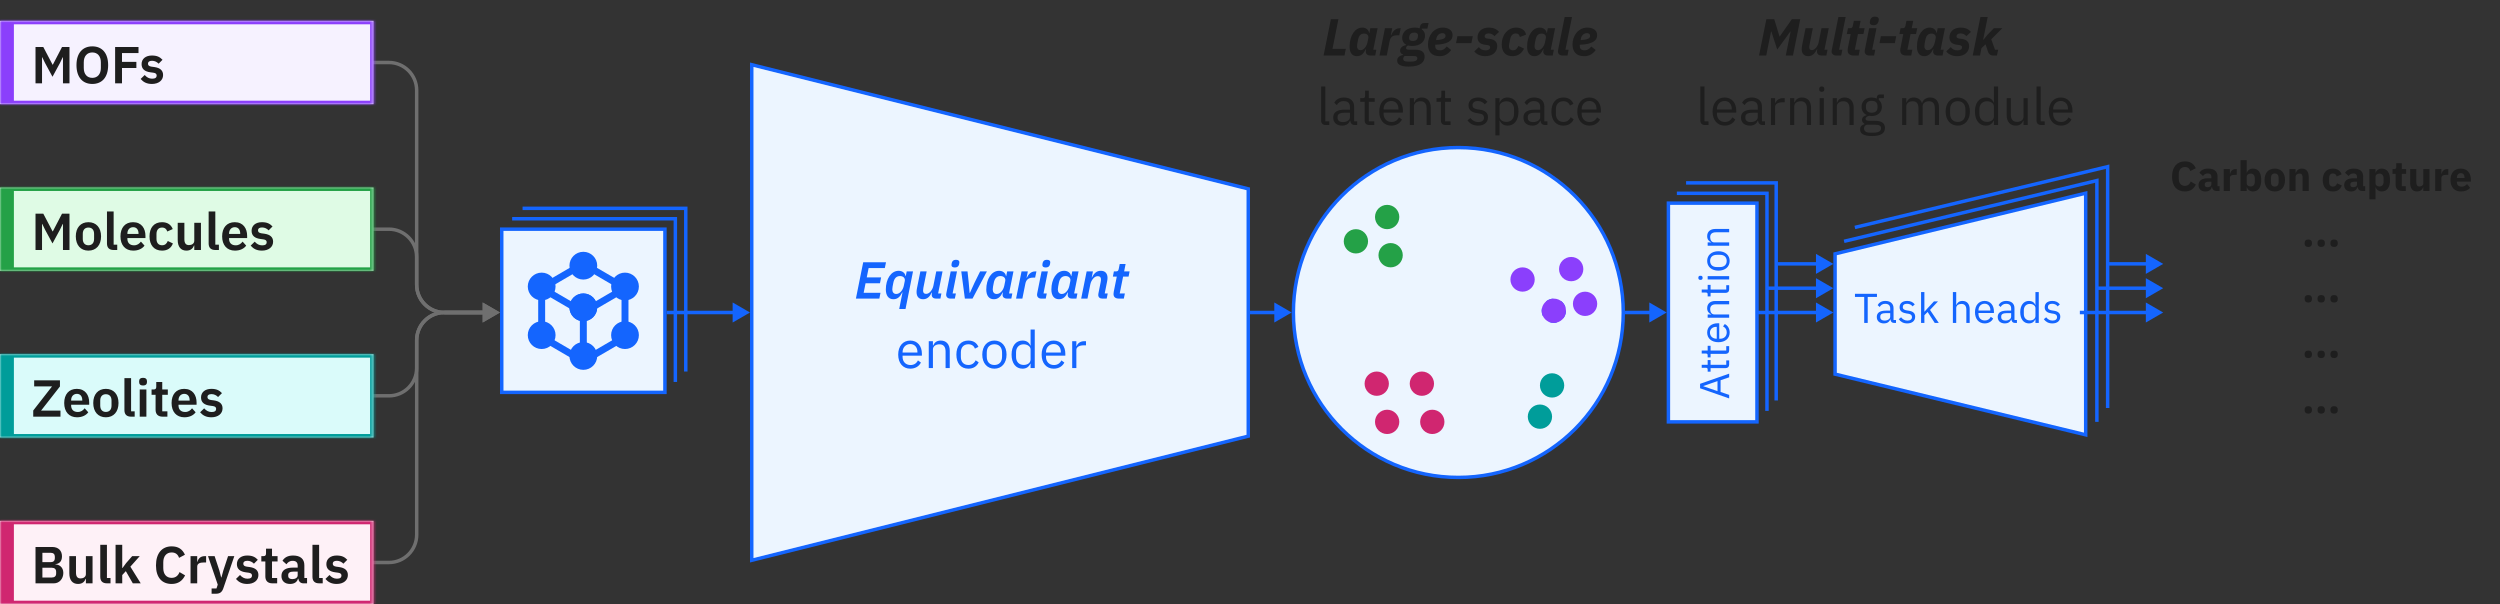 <svg width="720" height="174" viewBox="0 0 720 174" fill="none" xmlns="http://www.w3.org/2000/svg">
<rect x="0" y="0" width="720" height="174" fill="#333333" stroke="none"/>
<path d="M96 114H112C116.418 114 120 110.418 120 106V98C120 93.582 123.582 90 128 90H142" stroke="#6F6F6F"/>
<path d="M96 66H112C116.418 66 120 69.582 120 74V82C120 86.418 123.582 90 128 90H142" stroke="#6F6F6F"/>
<path d="M112 18L112 18.5L112 18ZM120 26L120.5 26L120 26ZM120 82L119.5 82L120 82ZM128 90L128 90.5L128 90ZM144 90L139 87.113L139 92.887L144 90ZM96 18.5L112 18.5L112 17.5L96 17.5L96 18.5ZM119.5 26L119.5 82L120.5 82L120.5 26L119.5 26ZM128 90.5L139.5 90.5L139.5 89.5L128 89.5L128 90.5ZM119.5 82C119.5 86.694 123.306 90.5 128 90.5L128 89.5C123.858 89.5 120.5 86.142 120.5 82L119.5 82ZM112 18.5C116.142 18.5 119.5 21.858 119.5 26L120.5 26C120.5 21.306 116.694 17.5 112 17.5L112 18.5Z" fill="#6F6F6F"/>
<path d="M629.261 55.144C627.005 55.144 625.553 53.704 625.553 50.872C625.553 48.04 627.005 46.48 629.261 46.48C630.797 46.48 631.781 47.104 632.393 48.448L630.821 49.264C630.605 48.568 630.161 48.1 629.261 48.1C628.193 48.1 627.485 48.82 627.485 50.14V51.484C627.485 52.804 628.193 53.524 629.261 53.524C630.161 53.524 630.677 52.96 630.929 52.276L632.417 53.14C631.793 54.412 630.797 55.144 629.261 55.144ZM639.238 55H638.254C637.618 55 637.162 54.568 637.054 53.896H636.982C636.79 54.712 636.094 55.144 635.134 55.144C633.874 55.144 633.178 54.4 633.178 53.308C633.178 51.976 634.21 51.34 635.878 51.34H636.874V50.944C636.874 50.332 636.574 49.948 635.83 49.948C635.122 49.948 634.75 50.308 634.474 50.692L633.418 49.756C633.922 49.012 634.642 48.556 635.962 48.556C637.738 48.556 638.65 49.372 638.65 50.86V53.62H639.238V55ZM635.794 53.908C636.382 53.908 636.874 53.668 636.874 53.092V52.348H636.01C635.326 52.348 634.966 52.6 634.966 53.056V53.236C634.966 53.692 635.266 53.908 635.794 53.908ZM642.206 55H640.43V48.7H642.206V50.068H642.266C642.41 49.372 642.89 48.7 643.874 48.7H644.186V50.356H643.742C642.71 50.356 642.206 50.584 642.206 51.316V55ZM645.281 55V46.12H647.057V49.756H647.117C647.297 49.06 647.993 48.556 648.809 48.556C650.405 48.556 651.233 49.708 651.233 51.844C651.233 53.98 650.405 55.144 648.809 55.144C647.993 55.144 647.297 54.628 647.117 53.944H647.057V55H645.281ZM648.221 53.704C648.893 53.704 649.385 53.188 649.385 52.396V51.304C649.385 50.512 648.893 49.996 648.221 49.996C647.549 49.996 647.057 50.344 647.057 50.92V52.78C647.057 53.356 647.549 53.704 648.221 53.704ZM655.138 55.144C653.29 55.144 652.186 53.872 652.186 51.844C652.186 49.816 653.29 48.556 655.138 48.556C656.986 48.556 658.09 49.816 658.09 51.844C658.09 53.872 656.986 55.144 655.138 55.144ZM655.138 53.74C655.834 53.74 656.242 53.284 656.242 52.492V51.208C656.242 50.416 655.834 49.96 655.138 49.96C654.442 49.96 654.034 50.416 654.034 51.208V52.492C654.034 53.284 654.442 53.74 655.138 53.74ZM661.131 55H659.355V48.7H661.131V49.768H661.203C661.431 49.108 661.959 48.556 662.955 48.556C664.239 48.556 664.923 49.468 664.923 51.052V55H663.147V51.196C663.147 50.392 662.919 49.996 662.271 49.996C661.695 49.996 661.131 50.296 661.131 50.92V55ZM671.884 55.144C669.988 55.144 668.944 53.86 668.944 51.844C668.944 49.828 669.988 48.556 671.884 48.556C673.156 48.556 674.032 49.168 674.404 50.2L672.964 50.824C672.856 50.344 672.508 49.96 671.884 49.96C671.164 49.96 670.792 50.476 670.792 51.268V52.444C670.792 53.236 671.164 53.74 671.884 53.74C672.592 53.74 672.88 53.308 673.06 52.804L674.44 53.404C674.02 54.604 673.12 55.144 671.884 55.144ZM681.179 55H680.195C679.559 55 679.103 54.568 678.995 53.896H678.923C678.731 54.712 678.035 55.144 677.075 55.144C675.815 55.144 675.119 54.4 675.119 53.308C675.119 51.976 676.151 51.34 677.819 51.34H678.815V50.944C678.815 50.332 678.515 49.948 677.771 49.948C677.063 49.948 676.691 50.308 676.415 50.692L675.359 49.756C675.863 49.012 676.583 48.556 677.903 48.556C679.679 48.556 680.591 49.372 680.591 50.86V53.62H681.179V55ZM677.735 53.908C678.323 53.908 678.815 53.668 678.815 53.092V52.348H677.951C677.267 52.348 676.907 52.6 676.907 53.056V53.236C676.907 53.692 677.207 53.908 677.735 53.908ZM682.371 57.4V48.7H684.147V49.756H684.207C684.387 49.06 685.083 48.556 685.899 48.556C687.495 48.556 688.323 49.708 688.323 51.844C688.323 53.98 687.495 55.144 685.899 55.144C685.083 55.144 684.387 54.628 684.207 53.944H684.147V57.4H682.371ZM685.311 53.704C685.983 53.704 686.475 53.188 686.475 52.396V51.304C686.475 50.512 685.983 49.996 685.311 49.996C684.639 49.996 684.147 50.344 684.147 50.92V52.78C684.147 53.356 684.639 53.704 685.311 53.704ZM692.865 55H691.809C690.585 55 689.937 54.364 689.937 53.164V50.08H689.049V48.7H689.493C689.973 48.7 690.117 48.46 690.117 48.028V46.996H691.713V48.7H692.961V50.08H691.713V53.62H692.865V55ZM697.915 55V53.944H697.855C697.639 54.58 697.123 55.144 696.091 55.144C694.807 55.144 694.123 54.244 694.123 52.66V48.7H695.899V52.504C695.899 53.272 696.151 53.704 696.799 53.704C697.351 53.704 697.915 53.392 697.915 52.792V48.7H699.691V55H697.915ZM703.12 55H701.344V48.7H703.12V50.068H703.18C703.324 49.372 703.804 48.7 704.788 48.7H705.1V50.356H704.656C703.624 50.356 703.12 50.584 703.12 51.316V55ZM708.765 55.144C706.833 55.144 705.741 53.86 705.741 51.844C705.741 49.852 706.797 48.556 708.693 48.556C710.781 48.556 711.621 50.068 711.621 51.772V52.3H707.577V52.396C707.577 53.224 708.021 53.752 708.969 53.752C709.713 53.752 710.121 53.404 710.517 52.996L711.405 54.1C710.841 54.748 709.917 55.144 708.765 55.144ZM708.729 49.864C708.021 49.864 707.577 50.38 707.577 51.16V51.256H709.785V51.148C709.785 50.38 709.437 49.864 708.729 49.864ZM664.788 71.132C664.068 71.132 663.732 70.724 663.732 70.172V69.932C663.732 69.38 664.068 68.972 664.788 68.972C665.508 68.972 665.844 69.38 665.844 69.932V70.172C665.844 70.724 665.508 71.132 664.788 71.132ZM668.503 71.132C667.783 71.132 667.447 70.724 667.447 70.172V69.932C667.447 69.38 667.783 68.972 668.503 68.972C669.223 68.972 669.559 69.38 669.559 69.932V70.172C669.559 70.724 669.223 71.132 668.503 71.132ZM672.217 71.132C671.497 71.132 671.161 70.724 671.161 70.172V69.932C671.161 69.38 671.497 68.972 672.217 68.972C672.937 68.972 673.273 69.38 673.273 69.932V70.172C673.273 70.724 672.937 71.132 672.217 71.132ZM664.788 87.132C664.068 87.132 663.732 86.724 663.732 86.172V85.932C663.732 85.38 664.068 84.972 664.788 84.972C665.508 84.972 665.844 85.38 665.844 85.932V86.172C665.844 86.724 665.508 87.132 664.788 87.132ZM668.503 87.132C667.783 87.132 667.447 86.724 667.447 86.172V85.932C667.447 85.38 667.783 84.972 668.503 84.972C669.223 84.972 669.559 85.38 669.559 85.932V86.172C669.559 86.724 669.223 87.132 668.503 87.132ZM672.217 87.132C671.497 87.132 671.161 86.724 671.161 86.172V85.932C671.161 85.38 671.497 84.972 672.217 84.972C672.937 84.972 673.273 85.38 673.273 85.932V86.172C673.273 86.724 672.937 87.132 672.217 87.132ZM664.788 103.132C664.068 103.132 663.732 102.724 663.732 102.172V101.932C663.732 101.38 664.068 100.972 664.788 100.972C665.508 100.972 665.844 101.38 665.844 101.932V102.172C665.844 102.724 665.508 103.132 664.788 103.132ZM668.503 103.132C667.783 103.132 667.447 102.724 667.447 102.172V101.932C667.447 101.38 667.783 100.972 668.503 100.972C669.223 100.972 669.559 101.38 669.559 101.932V102.172C669.559 102.724 669.223 103.132 668.503 103.132ZM672.217 103.132C671.497 103.132 671.161 102.724 671.161 102.172V101.932C671.161 101.38 671.497 100.972 672.217 100.972C672.937 100.972 673.273 101.38 673.273 101.932V102.172C673.273 102.724 672.937 103.132 672.217 103.132ZM664.788 119.132C664.068 119.132 663.732 118.724 663.732 118.172V117.932C663.732 117.38 664.068 116.972 664.788 116.972C665.508 116.972 665.844 117.38 665.844 117.932V118.172C665.844 118.724 665.508 119.132 664.788 119.132ZM668.503 119.132C667.783 119.132 667.447 118.724 667.447 118.172V117.932C667.447 117.38 667.783 116.972 668.503 116.972C669.223 116.972 669.559 117.38 669.559 117.932V118.172C669.559 118.724 669.223 119.132 668.503 119.132ZM672.217 119.132C671.497 119.132 671.161 118.724 671.161 118.172V117.932C671.161 117.38 671.497 116.972 672.217 116.972C672.937 116.972 673.273 117.38 673.273 117.932V118.172C673.273 118.724 672.937 119.132 672.217 119.132Z" fill="#1E1E1E"/>
<path d="M514.301 16L515.696 9.085H515.606L514.166 11.095L511.841 14.275L510.731 10.87L510.146 9.055H510.071L508.676 16H506.606L508.706 5.53H510.986L512.501 10.51H512.561L516.056 5.53H518.471L516.371 16H514.301ZM519.998 8.125H522.098L521.168 12.805C521.108 13.09 521.063 13.375 521.063 13.6C521.063 14.11 521.288 14.425 521.798 14.425C522.308 14.425 522.713 14.125 523.058 13.705C523.403 13.285 523.658 12.775 523.778 12.175L524.588 8.125H526.688L525.443 14.32H526.328L525.998 16H524.603C523.853 16 523.283 15.58 523.283 14.845C523.283 14.68 523.313 14.47 523.328 14.395L523.373 14.17H523.283C522.698 15.4 521.948 16.18 520.748 16.18C519.563 16.18 518.888 15.43 518.888 14.14C518.888 13.75 518.948 13.405 519.023 13L519.998 8.125ZM530.259 16H528.849C528.039 16 527.499 15.52 527.499 14.8C527.499 14.68 527.514 14.575 527.544 14.425L529.449 4.9H531.549L529.659 14.32H530.589L530.259 16ZM535.287 16H533.967C532.752 16 532.122 15.505 532.122 14.515C532.122 14.365 532.137 14.095 532.182 13.87L532.992 9.805H531.882L532.212 8.125H532.752C533.397 8.125 533.532 7.87 533.637 7.33L533.907 5.995H535.857L535.437 8.125H537.012L536.667 9.805H535.092L534.192 14.32H535.617L535.287 16ZM539.57 7.255C538.835 7.255 538.49 6.955 538.49 6.475C538.49 6.295 538.535 6.055 538.58 5.875C538.715 5.35 539.015 4.795 540.02 4.795C540.755 4.795 541.1 5.095 541.1 5.575C541.1 5.755 541.055 5.995 541.01 6.175C540.875 6.7 540.575 7.255 539.57 7.255ZM539.735 16H538.37C537.56 16 537.02 15.52 537.02 14.8C537.02 14.68 537.035 14.575 537.065 14.425L538.325 8.125H540.425L539.18 14.32H540.065L539.735 16ZM545.712 12.43H541.287L541.692 10.42H546.117L545.712 12.43ZM550.434 16H549.114C547.899 16 547.269 15.505 547.269 14.515C547.269 14.365 547.284 14.095 547.329 13.87L548.139 9.805H547.029L547.359 8.125H547.899C548.544 8.125 548.679 7.87 548.784 7.33L549.054 5.995H551.004L550.584 8.125H552.159L551.814 9.805H550.239L549.339 14.32H550.764L550.434 16ZM559.458 16H558.063C557.313 16 556.743 15.58 556.743 14.845C556.743 14.68 556.773 14.47 556.788 14.395L556.833 14.17H556.743C556.128 15.445 555.408 16.18 554.178 16.18C552.708 16.18 552.078 15.025 552.078 13.45C552.078 10.105 553.728 7.945 555.738 7.945C556.833 7.945 557.598 8.635 557.703 9.49H557.778L558.048 8.125H560.148L558.903 14.32H559.788L559.458 16ZM555.213 14.455C555.753 14.455 556.203 14.125 556.518 13.735C556.848 13.33 557.118 12.76 557.238 12.175L557.478 10.975C557.628 10.24 557.118 9.67 556.248 9.67C555.318 9.67 554.763 10.24 554.523 11.425L554.313 12.475C554.268 12.685 554.223 13.09 554.223 13.33C554.223 14.035 554.598 14.455 555.213 14.455ZM563.671 16.18C562.351 16.18 561.196 15.715 560.506 14.8L561.826 13.57C562.261 14.155 562.831 14.5 563.716 14.5C564.691 14.5 565.066 14.08 565.066 13.63C565.066 13.33 564.886 13.06 564.331 12.985L563.536 12.88C562.186 12.7 561.436 12.025 561.436 10.765C561.436 9.28 562.486 7.945 564.706 7.945C565.921 7.945 566.941 8.35 567.631 9.19L566.311 10.42C565.936 9.94 565.306 9.625 564.616 9.625C563.911 9.625 563.476 9.97 563.476 10.45C563.476 10.75 563.656 11.02 564.211 11.095L565.006 11.2C566.356 11.38 567.106 12.07 567.106 13.3C567.106 14.83 565.921 16.18 563.671 16.18ZM568.142 16L570.362 4.9H572.462L571.157 11.425H571.262L572.342 10.075L574.232 8.125H576.677L573.482 11.32L574.562 14.32H575.477L575.117 16H573.992C573.257 16 572.762 15.61 572.507 14.815L571.847 12.76L570.662 13.87L570.242 16H568.142ZM492.042 36H490.977C490.152 36 489.702 35.475 489.702 34.755V24.9H490.902V34.95H492.042V36ZM496.699 36.18C494.599 36.18 493.219 34.59 493.219 32.13C493.219 29.67 494.599 28.08 496.699 28.08C498.769 28.08 500.044 29.67 500.044 31.86V32.43H494.479V32.79C494.479 34.125 495.334 35.13 496.774 35.13C497.749 35.13 498.499 34.65 498.904 33.795L499.759 34.41C499.264 35.46 498.154 36.18 496.699 36.18ZM496.699 29.085C495.394 29.085 494.479 30.075 494.479 31.425V31.53H498.754V31.365C498.754 30 497.929 29.085 496.699 29.085ZM508.322 36H507.647C506.762 36 506.402 35.46 506.312 34.74H506.237C505.907 35.685 505.082 36.18 504.002 36.18C502.367 36.18 501.407 35.28 501.407 33.84C501.407 32.385 502.457 31.575 504.707 31.575H506.237V30.81C506.237 29.715 505.637 29.115 504.407 29.115C503.477 29.115 502.862 29.565 502.442 30.27L501.722 29.595C502.142 28.77 503.072 28.08 504.467 28.08C506.327 28.08 507.437 29.055 507.437 30.69V34.95H508.322V36ZM504.197 35.16C505.382 35.16 506.237 34.545 506.237 33.75V32.475H504.647C503.282 32.475 502.667 32.895 502.667 33.645V33.96C502.667 34.725 503.267 35.16 504.197 35.16ZM511.234 36H510.034V28.26H511.234V29.685H511.309C511.579 28.95 512.284 28.26 513.544 28.26H514.009V29.46H513.304C512.014 29.46 511.234 30.015 511.234 30.75V36ZM516.742 36H515.542V28.26H516.742V29.52H516.802C517.177 28.65 517.837 28.08 518.992 28.08C520.582 28.08 521.587 29.16 521.587 31.035V36H520.387V31.245C520.387 29.865 519.787 29.16 518.632 29.16C517.672 29.16 516.742 29.64 516.742 30.63V36ZM524.667 26.445C524.157 26.445 523.932 26.175 523.932 25.77V25.575C523.932 25.17 524.157 24.9 524.667 24.9C525.177 24.9 525.402 25.17 525.402 25.575V25.77C525.402 26.175 525.177 26.445 524.667 26.445ZM524.067 36V28.26H525.267V36H524.067ZM529.017 36H527.817V28.26H529.017V29.52H529.077C529.452 28.65 530.112 28.08 531.267 28.08C532.857 28.08 533.862 29.16 533.862 31.035V36H532.662V31.245C532.662 29.865 532.062 29.16 530.907 29.16C529.947 29.16 529.017 29.64 529.017 30.63V36ZM542.868 36.855C542.868 38.445 541.608 39.18 539.118 39.18C536.703 39.18 535.713 38.49 535.713 37.275C535.713 36.435 536.178 35.985 536.943 35.775V35.61C536.508 35.4 536.253 35.055 536.253 34.53C536.253 33.75 536.808 33.375 537.588 33.18V33.12C536.673 32.685 536.133 31.83 536.133 30.75C536.133 29.175 537.288 28.08 539.043 28.08C539.598 28.08 540.093 28.185 540.513 28.38V28.245C540.513 27.645 540.768 27.21 541.413 27.21H542.568V28.26H541.098V28.755C541.653 29.235 541.983 29.925 541.983 30.75C541.983 32.325 540.828 33.42 539.058 33.42C538.803 33.42 538.533 33.39 538.308 33.345C537.798 33.48 537.288 33.735 537.288 34.215C537.288 34.68 537.768 34.8 538.473 34.8H540.123C542.043 34.8 542.868 35.58 542.868 36.855ZM541.743 36.945C541.743 36.33 541.338 35.925 540.138 35.925H537.558C537.063 36.15 536.838 36.495 536.838 36.975C536.838 37.65 537.303 38.205 538.518 38.205H539.628C540.963 38.205 541.743 37.785 541.743 36.945ZM539.058 32.46C540.078 32.46 540.723 31.98 540.723 30.96V30.54C540.723 29.52 540.078 29.04 539.058 29.04C538.038 29.04 537.393 29.52 537.393 30.54V30.96C537.393 31.98 538.038 32.46 539.058 32.46ZM549.013 36H547.813V28.26H549.013V29.52H549.073C549.418 28.725 549.958 28.08 551.158 28.08C552.178 28.08 553.108 28.545 553.528 29.655H553.558C553.843 28.815 554.593 28.08 555.913 28.08C557.488 28.08 558.433 29.16 558.433 31.035V36H557.233V31.245C557.233 29.88 556.708 29.16 555.538 29.16C554.593 29.16 553.723 29.64 553.723 30.63V36H552.523V31.245C552.523 29.865 551.998 29.16 550.858 29.16C549.913 29.16 549.013 29.64 549.013 30.63V36ZM563.833 36.18C561.763 36.18 560.338 34.59 560.338 32.13C560.338 29.67 561.763 28.08 563.833 28.08C565.903 28.08 567.328 29.67 567.328 32.13C567.328 34.59 565.903 36.18 563.833 36.18ZM563.833 35.115C565.123 35.115 566.038 34.32 566.038 32.685V31.575C566.038 29.94 565.123 29.145 563.833 29.145C562.543 29.145 561.628 29.94 561.628 31.575V32.685C561.628 34.32 562.543 35.115 563.833 35.115ZM574.252 36V34.74H574.192C573.727 35.7 572.992 36.18 571.927 36.18C569.992 36.18 568.777 34.605 568.777 32.13C568.777 29.655 569.992 28.08 571.927 28.08C572.992 28.08 573.787 28.545 574.192 29.52H574.252V24.9H575.452V36H574.252ZM572.257 35.1C573.352 35.1 574.252 34.53 574.252 33.525V30.645C574.252 29.79 573.352 29.16 572.257 29.16C570.907 29.16 570.067 30.09 570.067 31.47V32.79C570.067 34.17 570.907 35.1 572.257 35.1ZM582.773 36V34.74H582.713C582.413 35.475 581.828 36.18 580.538 36.18C578.948 36.18 577.928 35.1 577.928 33.225V28.26H579.128V33.015C579.128 34.395 579.743 35.1 580.898 35.1C581.843 35.1 582.773 34.635 582.773 33.615V28.26H583.973V36H582.773ZM588.868 36H587.803C586.978 36 586.528 35.475 586.528 34.755V24.9H587.728V34.95H588.868V36ZM593.525 36.18C591.425 36.18 590.045 34.59 590.045 32.13C590.045 29.67 591.425 28.08 593.525 28.08C595.595 28.08 596.87 29.67 596.87 31.86V32.43H591.305V32.79C591.305 34.125 592.16 35.13 593.6 35.13C594.575 35.13 595.325 34.65 595.73 33.795L596.585 34.41C596.09 35.46 594.98 36.18 593.525 36.18ZM593.525 29.085C592.22 29.085 591.305 30.075 591.305 31.425V31.53H595.58V31.365C595.58 30 594.755 29.085 593.525 29.085Z" fill="#1E1E1E"/>
<path d="M528 90L523 87.113V92.887L528 90ZM504 90.5H523.5V89.5H504V90.5Z" fill="#1465FE"/>
<path d="M528 83L523 80.113V85.887L528 83ZM509 83.5H523.5V82.5H509V83.5Z" fill="#1465FE"/>
<path d="M528 76L523 73.113L523 78.887L528 76ZM512 76.5L523.5 76.5L523.5 75.5L512 75.5L512 76.5Z" fill="#1465FE"/>
<path d="M600.678 55.635V125.227L528.5 107.753V73.109L600.678 55.635Z" fill="#ECF5FF" stroke="#1465FE"/>
<path d="M531.098 69.5L603.902 52V121.5" stroke="#1465FE"/>
<path d="M534.196 65.5L607 48V117.5" stroke="#1465FE"/>
<rect x="480.5" y="58.505" width="25.507" height="62.994" fill="#ECF5FF" stroke="#1465FE"/>
<path d="M482.933 55.672H508.888V118.334" stroke="#1465FE"/>
<path d="M485.59 52.673H511.545V115.334" stroke="#1465FE"/>
<path d="M623 90L618 87.113V92.887L623 90ZM599 90.5H618.5V89.5H599V90.5Z" fill="#1465FE"/>
<path d="M623 83L618 80.113V85.887L623 83ZM604 83.5H618.5V82.5H604V83.5Z" fill="#1465FE"/>
<path d="M623 76L618 73.113L618 78.887L623 76ZM607 76.5L618.5 76.5L618.5 75.5L607 75.5L607 76.5Z" fill="#1465FE"/>
<path d="M498 107.609V108.665L495.528 109.505V112.889L498 113.729V114.749L489.624 111.821V110.537L498 107.609ZM494.64 109.757L490.56 111.173V111.233L494.64 112.649V109.757ZM498 103.797V104.997C498 105.657 497.58 106.017 496.98 106.017H492.648V107.037H491.808V106.461C491.808 106.053 491.664 105.921 491.244 105.921H490.092V105.057H491.808V103.701H492.648V105.057H497.16V103.797H498ZM498 99.695V100.895C498 101.555 497.58 101.915 496.98 101.915H492.648V102.935H491.808V102.359C491.808 101.951 491.664 101.819 491.244 101.819H490.092V100.955H491.808V99.599H492.648V100.955H497.16V99.695H498ZM498.144 95.775C498.144 97.455 496.872 98.559 494.904 98.559C492.936 98.559 491.664 97.455 491.664 95.775C491.664 94.119 492.936 93.099 494.688 93.099H495.144V97.551H495.432C496.5 97.551 497.304 96.867 497.304 95.715C497.304 94.935 496.92 94.335 496.236 94.011L496.728 93.327C497.568 93.723 498.144 94.611 498.144 95.775ZM492.468 95.775C492.468 96.819 493.26 97.551 494.34 97.551H494.424V94.131H494.292C493.2 94.131 492.468 94.791 492.468 95.775ZM498 90.557V91.517H491.808V90.557H492.816V90.509C492.12 90.209 491.664 89.681 491.664 88.757C491.664 87.485 492.528 86.681 494.028 86.681H498V87.641H494.196C493.092 87.641 492.528 88.121 492.528 89.045C492.528 89.813 492.912 90.557 493.704 90.557H498ZM498 82.129V83.329C498 83.989 497.58 84.349 496.98 84.349H492.648V85.369H491.808V84.793C491.808 84.385 491.664 84.253 491.244 84.253H490.092V83.389H491.808V82.033H492.648V83.389H497.16V82.129H498ZM490.356 80.01C490.356 80.418 490.14 80.598 489.816 80.598H489.66C489.336 80.598 489.12 80.418 489.12 80.01C489.12 79.602 489.336 79.422 489.66 79.422H489.816C490.14 79.422 490.356 79.602 490.356 80.01ZM498 80.49H491.808V79.53H498V80.49ZM498.144 75.15C498.144 76.806 496.872 77.946 494.904 77.946C492.936 77.946 491.664 76.806 491.664 75.15C491.664 73.494 492.936 72.354 494.904 72.354C496.872 72.354 498.144 73.494 498.144 75.15ZM497.292 75.15C497.292 74.118 496.656 73.386 495.348 73.386H494.46C493.152 73.386 492.516 74.118 492.516 75.15C492.516 76.182 493.152 76.914 494.46 76.914H495.348C496.656 76.914 497.292 76.182 497.292 75.15ZM498 69.815V70.775H491.808V69.815H492.816V69.767C492.12 69.467 491.664 68.939 491.664 68.015C491.664 66.743 492.528 65.939 494.028 65.939H498V66.899H494.196C493.092 66.899 492.528 67.379 492.528 68.303C492.528 69.071 492.912 69.815 493.704 69.815H498Z" fill="#1465FE"/>
<path d="M540.565 85.512H537.901V93H536.893V85.512H534.229V84.624H540.565V85.512ZM546.048 93H545.508C544.8 93 544.512 92.568 544.44 91.992H544.38C544.116 92.748 543.456 93.144 542.592 93.144C541.284 93.144 540.516 92.424 540.516 91.272C540.516 90.108 541.356 89.46 543.156 89.46H544.38V88.848C544.38 87.972 543.9 87.492 542.916 87.492C542.172 87.492 541.68 87.852 541.344 88.416L540.768 87.876C541.104 87.216 541.848 86.664 542.964 86.664C544.452 86.664 545.34 87.444 545.34 88.752V92.16H546.048V93ZM542.748 92.328C543.696 92.328 544.38 91.836 544.38 91.2V90.18H543.108C542.016 90.18 541.524 90.516 541.524 91.116V91.368C541.524 91.98 542.004 92.328 542.748 92.328ZM549.278 93.144C548.138 93.144 547.382 92.664 546.83 91.932L547.514 91.38C547.994 91.98 548.57 92.328 549.35 92.328C550.166 92.328 550.646 91.956 550.646 91.32C550.646 90.84 550.382 90.468 549.566 90.348L549.074 90.276C547.934 90.108 547.082 89.64 547.082 88.488C547.082 87.264 548.03 86.664 549.29 86.664C550.286 86.664 550.946 87.036 551.45 87.66L550.814 88.236C550.538 87.852 550.01 87.48 549.218 87.48C548.426 87.48 548.006 87.852 548.006 88.44C548.006 89.04 548.426 89.28 549.194 89.4L549.674 89.472C551.042 89.676 551.57 90.276 551.57 91.212C551.57 92.412 550.694 93.144 549.278 93.144ZM553.266 93V84.12H554.226V89.748H554.274L555.222 88.692L556.974 86.808H558.138L555.846 89.256L558.366 93H557.202L555.15 89.844L554.226 90.792V93H553.266ZM562.43 93V84.12H563.39V87.816H563.438C563.738 87.12 564.266 86.664 565.19 86.664C566.462 86.664 567.266 87.528 567.266 89.028V93H566.306V89.196C566.306 88.092 565.826 87.528 564.902 87.528C564.134 87.528 563.39 87.912 563.39 88.704V93H562.43ZM571.578 93.144C569.898 93.144 568.794 91.872 568.794 89.904C568.794 87.936 569.898 86.664 571.578 86.664C573.234 86.664 574.254 87.936 574.254 89.688V90.144H569.802V90.432C569.802 91.5 570.486 92.304 571.638 92.304C572.418 92.304 573.018 91.92 573.342 91.236L574.026 91.728C573.63 92.568 572.742 93.144 571.578 93.144ZM571.578 87.468C570.534 87.468 569.802 88.26 569.802 89.34V89.424H573.222V89.292C573.222 88.2 572.562 87.468 571.578 87.468ZM580.876 93H580.336C579.628 93 579.34 92.568 579.268 91.992H579.208C578.944 92.748 578.284 93.144 577.42 93.144C576.112 93.144 575.344 92.424 575.344 91.272C575.344 90.108 576.184 89.46 577.984 89.46H579.208V88.848C579.208 87.972 578.728 87.492 577.744 87.492C577 87.492 576.508 87.852 576.172 88.416L575.596 87.876C575.932 87.216 576.676 86.664 577.792 86.664C579.28 86.664 580.168 87.444 580.168 88.752V92.16H580.876V93ZM577.576 92.328C578.524 92.328 579.208 91.836 579.208 91.2V90.18H577.936C576.844 90.18 576.352 90.516 576.352 91.116V91.368C576.352 91.98 576.832 92.328 577.576 92.328ZM586.207 93V91.992H586.159C585.787 92.76 585.199 93.144 584.347 93.144C582.799 93.144 581.827 91.884 581.827 89.904C581.827 87.924 582.799 86.664 584.347 86.664C585.199 86.664 585.835 87.036 586.159 87.816H586.207V84.12H587.167V93H586.207ZM584.611 92.28C585.487 92.28 586.207 91.824 586.207 91.02V88.716C586.207 88.032 585.487 87.528 584.611 87.528C583.531 87.528 582.859 88.272 582.859 89.376V90.432C582.859 91.536 583.531 92.28 584.611 92.28ZM591.068 93.144C589.928 93.144 589.172 92.664 588.62 91.932L589.304 91.38C589.784 91.98 590.36 92.328 591.14 92.328C591.956 92.328 592.436 91.956 592.436 91.32C592.436 90.84 592.172 90.468 591.355 90.348L590.864 90.276C589.724 90.108 588.872 89.64 588.872 88.488C588.872 87.264 589.82 86.664 591.08 86.664C592.076 86.664 592.736 87.036 593.24 87.66L592.604 88.236C592.328 87.852 591.8 87.48 591.008 87.48C590.216 87.48 589.796 87.852 589.796 88.44C589.796 89.04 590.216 89.28 590.984 89.4L591.464 89.472C592.832 89.676 593.36 90.276 593.36 91.212C593.36 92.412 592.484 93.144 591.068 93.144Z" fill="#1465FE"/>
<path d="M387.206 16H381.191L383.291 5.53H385.466L383.756 14.08H387.596L387.206 16ZM396.06 16H394.665C393.915 16 393.345 15.58 393.345 14.845C393.345 14.68 393.375 14.47 393.39 14.395L393.435 14.17H393.345C392.73 15.445 392.01 16.18 390.78 16.18C389.31 16.18 388.68 15.025 388.68 13.45C388.68 10.105 390.33 7.945 392.34 7.945C393.435 7.945 394.2 8.635 394.305 9.49H394.38L394.65 8.125H396.75L395.505 14.32H396.39L396.06 16ZM391.815 14.455C392.355 14.455 392.805 14.125 393.12 13.735C393.45 13.33 393.72 12.76 393.84 12.175L394.08 10.975C394.23 10.24 393.72 9.67 392.85 9.67C391.92 9.67 391.365 10.24 391.125 11.425L390.915 12.475C390.87 12.685 390.825 13.09 390.825 13.33C390.825 14.035 391.2 14.455 391.815 14.455ZM399.387 16H397.287L398.862 8.125H400.962L400.572 10.09H400.677C401.007 9.235 401.817 8.125 403.032 8.125H403.407L402.987 10.165H402.462C401.127 10.165 400.467 10.585 400.212 11.86L399.387 16ZM410.289 16.33C410.289 17.68 409.359 19.18 405.729 19.18C403.104 19.18 402.384 18.4 402.384 17.44C402.384 16.465 403.134 16.03 404.109 15.805V15.7C403.539 15.58 403.224 15.13 403.224 14.56C403.224 13.675 404.064 13.15 404.949 12.97L404.964 12.865C404.229 12.49 403.824 11.815 403.824 10.9C403.824 9.445 404.919 7.945 407.499 7.945C408.009 7.945 408.459 8.02 408.849 8.14L408.924 7.795C409.089 6.985 409.524 6.625 410.244 6.625H411.429L411.099 8.245H409.494L409.449 8.44C410.064 8.83 410.409 9.46 410.409 10.285C410.409 11.74 409.314 13.24 406.734 13.24C406.284 13.24 405.879 13.195 405.519 13.09C405.189 13.225 404.949 13.51 404.949 13.825C404.949 14.155 405.189 14.32 405.744 14.32H407.679C409.419 14.32 410.289 15.01 410.289 16.33ZM408.189 16.78C408.189 16.36 407.934 16.135 407.124 16.135H404.529C404.229 16.36 404.124 16.705 404.124 16.96C404.124 17.44 404.484 17.74 405.474 17.74H406.449C407.769 17.74 408.189 17.305 408.189 16.78ZM406.914 11.8C407.739 11.8 408.204 11.41 408.339 10.72C408.399 10.42 408.399 10.3 408.399 10.225C408.399 9.685 408.054 9.385 407.304 9.385C406.479 9.385 406.014 9.775 405.879 10.465C405.819 10.765 405.819 10.885 405.819 10.96C405.819 11.5 406.164 11.8 406.914 11.8ZM414.583 16.18C412.348 16.18 411.253 14.875 411.253 12.79C411.253 10.27 412.918 7.945 415.528 7.945C416.713 7.945 418.348 8.425 418.348 10.135C418.348 11.755 416.893 12.775 413.368 12.88C413.338 13.06 413.338 13.15 413.338 13.225C413.338 13.975 413.698 14.485 414.733 14.485C415.423 14.485 415.948 14.275 416.653 13.39L417.943 14.41C416.968 15.7 415.933 16.18 414.583 16.18ZM415.408 9.55C414.523 9.55 413.833 10.18 413.653 11.2L413.593 11.545C415.843 11.41 416.308 10.975 416.308 10.345C416.308 9.67 415.783 9.55 415.408 9.55ZM423.754 12.43H419.329L419.734 10.42H424.159L423.754 12.43ZM427.767 16.18C426.447 16.18 425.292 15.715 424.602 14.8L425.922 13.57C426.357 14.155 426.927 14.5 427.812 14.5C428.787 14.5 429.162 14.08 429.162 13.63C429.162 13.33 428.982 13.06 428.427 12.985L427.632 12.88C426.282 12.7 425.532 12.025 425.532 10.765C425.532 9.28 426.582 7.945 428.802 7.945C430.017 7.945 431.037 8.35 431.727 9.19L430.407 10.42C430.032 9.94 429.402 9.625 428.712 9.625C428.007 9.625 427.572 9.97 427.572 10.45C427.572 10.75 427.752 11.02 428.307 11.095L429.102 11.2C430.452 11.38 431.202 12.07 431.202 13.3C431.202 14.83 430.017 16.18 427.767 16.18ZM435.583 16.18C433.873 16.18 432.493 15.22 432.493 12.775C432.493 9.97 434.293 7.945 436.678 7.945C438.178 7.945 439.303 8.755 439.498 9.985L437.728 10.66C437.548 10.045 437.323 9.64 436.558 9.64C435.673 9.64 435.148 10.18 434.923 11.29L434.653 12.625C434.608 12.835 434.578 13.045 434.578 13.255C434.578 13.99 434.938 14.485 435.763 14.485C436.573 14.485 436.888 13.99 437.323 13.24L438.928 13.99C438.238 15.445 437.083 16.18 435.583 16.18ZM447.183 16H445.788C445.038 16 444.468 15.58 444.468 14.845C444.468 14.68 444.498 14.47 444.513 14.395L444.558 14.17H444.468C443.853 15.445 443.133 16.18 441.903 16.18C440.433 16.18 439.803 15.025 439.803 13.45C439.803 10.105 441.453 7.945 443.463 7.945C444.558 7.945 445.323 8.635 445.428 9.49H445.503L445.773 8.125H447.873L446.628 14.32H447.513L447.183 16ZM442.938 14.455C443.478 14.455 443.928 14.125 444.243 13.735C444.573 13.33 444.843 12.76 444.963 12.175L445.203 10.975C445.353 10.24 444.843 9.67 443.973 9.67C443.043 9.67 442.488 10.24 442.248 11.425L442.038 12.475C441.993 12.685 441.948 13.09 441.948 13.33C441.948 14.035 442.323 14.455 442.938 14.455ZM451.44 16H450.03C449.22 16 448.68 15.52 448.68 14.8C448.68 14.68 448.695 14.575 448.725 14.425L450.63 4.9H452.73L450.84 14.32H451.77L451.44 16ZM456.214 16.18C453.979 16.18 452.884 14.875 452.884 12.79C452.884 10.27 454.549 7.945 457.159 7.945C458.344 7.945 459.979 8.425 459.979 10.135C459.979 11.755 458.524 12.775 454.999 12.88C454.969 13.06 454.969 13.15 454.969 13.225C454.969 13.975 455.329 14.485 456.364 14.485C457.054 14.485 457.579 14.275 458.284 13.39L459.574 14.41C458.599 15.7 457.564 16.18 456.214 16.18ZM457.039 9.55C456.154 9.55 455.464 10.18 455.284 11.2L455.224 11.545C457.474 11.41 457.939 10.975 457.939 10.345C457.939 9.67 457.414 9.55 457.039 9.55ZM382.828 36H381.763C380.938 36 380.488 35.475 380.488 34.755V24.9H381.688V34.95H382.828V36ZM390.875 36H390.2C389.315 36 388.955 35.46 388.865 34.74H388.79C388.46 35.685 387.635 36.18 386.555 36.18C384.92 36.18 383.96 35.28 383.96 33.84C383.96 32.385 385.01 31.575 387.26 31.575H388.79V30.81C388.79 29.715 388.19 29.115 386.96 29.115C386.03 29.115 385.415 29.565 384.995 30.27L384.275 29.595C384.695 28.77 385.625 28.08 387.02 28.08C388.88 28.08 389.99 29.055 389.99 30.69V34.95H390.875V36ZM386.75 35.16C387.935 35.16 388.79 34.545 388.79 33.75V32.475H387.2C385.835 32.475 385.22 32.895 385.22 33.645V33.96C385.22 34.725 385.82 35.16 386.75 35.16ZM395.798 36H394.298C393.473 36 393.023 35.475 393.023 34.725V29.31H391.748V28.26H392.468C392.978 28.26 393.143 28.08 393.143 27.555V26.115H394.223V28.26H395.918V29.31H394.223V34.95H395.798V36ZM400.698 36.18C398.598 36.18 397.218 34.59 397.218 32.13C397.218 29.67 398.598 28.08 400.698 28.08C402.768 28.08 404.043 29.67 404.043 31.86V32.43H398.478V32.79C398.478 34.125 399.333 35.13 400.773 35.13C401.748 35.13 402.498 34.65 402.903 33.795L403.758 34.41C403.263 35.46 402.153 36.18 400.698 36.18ZM400.698 29.085C399.393 29.085 398.478 30.075 398.478 31.425V31.53H402.753V31.365C402.753 30 401.928 29.085 400.698 29.085ZM407.221 36H406.021V28.26H407.221V29.52H407.281C407.656 28.65 408.316 28.08 409.471 28.08C411.061 28.08 412.066 29.16 412.066 31.035V36H410.866V31.245C410.866 29.865 410.266 29.16 409.111 29.16C408.151 29.16 407.221 29.64 407.221 30.63V36ZM417.756 36H416.256C415.431 36 414.981 35.475 414.981 34.725V29.31H413.706V28.26H414.426C414.936 28.26 415.101 28.08 415.101 27.555V26.115H416.181V28.26H417.876V29.31H416.181V34.95H417.756V36ZM425.675 36.18C424.25 36.18 423.305 35.58 422.615 34.665L423.47 33.975C424.07 34.725 424.79 35.16 425.765 35.16C426.785 35.16 427.385 34.695 427.385 33.9C427.385 33.3 427.055 32.835 426.035 32.685L425.42 32.595C423.995 32.385 422.93 31.8 422.93 30.36C422.93 28.83 424.115 28.08 425.69 28.08C426.935 28.08 427.76 28.545 428.39 29.325L427.595 30.045C427.25 29.565 426.59 29.1 425.6 29.1C424.61 29.1 424.085 29.565 424.085 30.3C424.085 31.05 424.61 31.35 425.57 31.5L426.17 31.59C427.88 31.845 428.54 32.595 428.54 33.765C428.54 35.265 427.445 36.18 425.675 36.18ZM430.659 39V28.26H431.859V29.52H431.919C432.324 28.545 433.119 28.08 434.184 28.08C436.119 28.08 437.334 29.655 437.334 32.13C437.334 34.605 436.119 36.18 434.184 36.18C433.119 36.18 432.384 35.7 431.919 34.74H431.859V39H430.659ZM433.854 35.1C435.204 35.1 436.044 34.17 436.044 32.79V31.47C436.044 30.09 435.204 29.16 433.854 29.16C432.759 29.16 431.859 29.79 431.859 30.645V33.525C431.859 34.53 432.759 35.1 433.854 35.1ZM445.66 36H444.985C444.1 36 443.74 35.46 443.65 34.74H443.575C443.245 35.685 442.42 36.18 441.34 36.18C439.705 36.18 438.745 35.28 438.745 33.84C438.745 32.385 439.795 31.575 442.045 31.575H443.575V30.81C443.575 29.715 442.975 29.115 441.745 29.115C440.815 29.115 440.2 29.565 439.78 30.27L439.06 29.595C439.48 28.77 440.41 28.08 441.805 28.08C443.665 28.08 444.775 29.055 444.775 30.69V34.95H445.66V36ZM441.535 35.16C442.72 35.16 443.575 34.545 443.575 33.75V32.475H441.985C440.62 32.475 440.005 32.895 440.005 33.645V33.96C440.005 34.725 440.605 35.16 441.535 35.16ZM450.253 36.18C448.078 36.18 446.803 34.605 446.803 32.13C446.803 29.655 448.078 28.08 450.253 28.08C451.783 28.08 452.698 28.83 453.148 29.895L452.143 30.405C451.858 29.61 451.198 29.145 450.253 29.145C448.828 29.145 448.093 30.12 448.093 31.47V32.79C448.093 34.14 448.828 35.115 450.253 35.115C451.228 35.115 451.933 34.65 452.353 33.765L453.223 34.35C452.728 35.46 451.723 36.18 450.253 36.18ZM457.739 36.18C455.639 36.18 454.259 34.59 454.259 32.13C454.259 29.67 455.639 28.08 457.739 28.08C459.809 28.08 461.084 29.67 461.084 31.86V32.43H455.519V32.79C455.519 34.125 456.374 35.13 457.814 35.13C458.789 35.13 459.539 34.65 459.944 33.795L460.799 34.41C460.304 35.46 459.194 36.18 457.739 36.18ZM457.739 29.085C456.434 29.085 455.519 30.075 455.519 31.425V31.53H459.794V31.365C459.794 30 458.969 29.085 457.739 29.085Z" fill="#1E1E1E"/>
<circle cx="420" cy="90" r="47.5" fill="#ECF5FF" stroke="#1465FE"/>
<circle cx="447.5" cy="89.5" r="3" fill="#1465FE" stroke="#1465FE" stroke-dasharray="2 2"/>
<path d="M394 69.5C394 71.433 392.433 73 390.5 73C388.567 73 387 71.433 387 69.5C387 67.567 388.567 66 390.5 66C392.433 66 394 67.567 394 69.5Z" fill="#24A147"/>
<path d="M403 62.5C403 64.433 401.433 66 399.5 66C397.567 66 396 64.433 396 62.5C396 60.567 397.567 59 399.5 59C401.433 59 403 60.567 403 62.5Z" fill="#24A147"/>
<path d="M404 73.5C404 75.433 402.433 77 400.5 77C398.567 77 397 75.433 397 73.5C397 71.567 398.567 70 400.5 70C402.433 70 404 71.567 404 73.5Z" fill="#24A147"/>
<path d="M416 121.5C416 123.433 414.433 125 412.5 125C410.567 125 409 123.433 409 121.5C409 119.567 410.567 118 412.5 118C414.433 118 416 119.567 416 121.5Z" fill="#D02670"/>
<path d="M442 80.5C442 82.433 440.433 84 438.5 84C436.567 84 435 82.433 435 80.5C435 78.567 436.567 77 438.5 77C440.433 77 442 78.567 442 80.5Z" fill="#8B3FFC"/>
<path d="M460 87.5C460 89.433 458.433 91 456.5 91C454.567 91 453 89.433 453 87.5C453 85.567 454.567 84 456.5 84C458.433 84 460 85.567 460 87.5Z" fill="#8B3FFC"/>
<path d="M400 110.5C400 112.433 398.433 114 396.5 114C394.567 114 393 112.433 393 110.5C393 108.567 394.567 107 396.5 107C398.433 107 400 108.567 400 110.5Z" fill="#D02670"/>
<path d="M451 89.5C451 91.433 449.433 93 447.5 93C445.567 93 444 91.433 444 89.5C444 87.567 445.567 86 447.5 86C449.433 86 451 87.567 451 89.5Z" fill="#8B3FFC"/>
<path d="M456 77.5C456 79.433 454.433 81 452.5 81C450.567 81 449 79.433 449 77.5C449 75.567 450.567 74 452.5 74C454.433 74 456 75.567 456 77.5Z" fill="#8B3FFC"/>
<path d="M413 110.5C413 112.433 411.433 114 409.5 114C407.567 114 406 112.433 406 110.5C406 108.567 407.567 107 409.5 107C411.433 107 413 108.567 413 110.5Z" fill="#D02670"/>
<path d="M403 121.5C403 123.433 401.433 125 399.5 125C397.567 125 396 123.433 396 121.5C396 119.567 397.567 118 399.5 118C401.433 118 403 119.567 403 121.5Z" fill="#D02670"/>
<path d="M450.5 111C450.5 112.933 448.933 114.5 447 114.5C445.067 114.5 443.5 112.933 443.5 111C443.5 109.067 445.067 107.5 447 107.5C448.933 107.5 450.5 109.067 450.5 111Z" fill="#009D9A"/>
<path d="M447 120C447 121.933 445.433 123.5 443.5 123.5C441.567 123.5 440 121.933 440 120C440 118.067 441.567 116.5 443.5 116.5C445.433 116.5 447 118.067 447 120Z" fill="#009D9A"/>
<path d="M480 90L475 87.113V92.887L480 90ZM468 90.5H475.5V89.5H468V90.5Z" fill="#1465FE"/>
<path d="M216.5 161.36V18.64L359.5 54.39V125.61L216.5 161.36Z" fill="#ECF5FF" stroke="#1465FE"/>
<path d="M253.251 86H246.501L248.601 75.53H255.171L254.826 77.21H250.161L249.621 79.895H253.761L253.431 81.575H249.276L248.736 84.32H253.581L253.251 86ZM258.972 89L259.918 84.215H259.843C259.213 85.49 258.493 86.18 257.293 86.18C255.838 86.18 255.118 85.025 255.118 83.375C255.118 80.345 256.633 77.99 258.808 77.99C259.858 77.99 260.653 78.605 260.788 79.505H260.863L261.133 78.17H262.948L260.788 89H258.972ZM258.118 84.665C258.703 84.665 259.168 84.335 259.513 83.93C259.903 83.495 260.173 82.91 260.308 82.265L260.578 80.93C260.743 80.135 260.173 79.505 259.213 79.505C258.163 79.505 257.533 80.165 257.278 81.44L257.068 82.52C257.023 82.745 256.978 83.105 256.978 83.345C256.978 84.14 257.383 84.665 258.118 84.665ZM265.064 78.17H266.879L265.934 82.88C265.874 83.165 265.844 83.45 265.844 83.675C265.844 84.275 266.099 84.635 266.699 84.635C267.224 84.635 267.644 84.365 268.004 83.945C268.409 83.48 268.694 82.895 268.814 82.295L269.639 78.17H271.454L270.179 84.515H271.124L270.839 86H269.549C268.829 86 268.334 85.595 268.334 84.905C268.334 84.755 268.364 84.575 268.379 84.455L268.424 84.26H268.334C267.764 85.475 267.014 86.18 265.859 86.18C264.629 86.18 263.969 85.415 263.969 84.11C263.969 83.75 264.014 83.405 264.089 83.015L265.064 78.17ZM274.966 77.03C274.306 77.03 274.021 76.745 274.021 76.325C274.021 76.175 274.051 75.965 274.096 75.755C274.216 75.26 274.501 74.825 275.356 74.825C276.016 74.825 276.301 75.11 276.301 75.53C276.301 75.68 276.271 75.89 276.226 76.1C276.106 76.595 275.821 77.03 274.966 77.03ZM274.996 86H273.736C272.971 86 272.491 85.55 272.491 84.875C272.491 84.755 272.506 84.65 272.536 84.5L273.796 78.17H275.611L274.351 84.515H275.296L274.996 86ZM280.086 86H277.881L276.846 78.17H278.646L278.991 81.38L279.246 84.35H279.336L280.686 81.38L282.276 78.17H284.226L280.086 86ZM291.263 86H289.973C289.253 86 288.743 85.595 288.743 84.92C288.743 84.755 288.788 84.545 288.803 84.455L288.848 84.215H288.773C288.143 85.49 287.423 86.18 286.223 86.18C284.768 86.18 284.048 85.04 284.048 83.375C284.048 80.345 285.563 77.99 287.738 77.99C288.788 77.99 289.583 78.605 289.718 79.505H289.793L290.063 78.17H291.878L290.603 84.515H291.548L291.263 86ZM287.048 84.665C287.633 84.665 288.098 84.335 288.443 83.93C288.833 83.495 289.103 82.91 289.238 82.265L289.508 80.93C289.673 80.135 289.103 79.505 288.143 79.505C287.093 79.505 286.463 80.165 286.208 81.44L285.998 82.52C285.953 82.745 285.908 83.105 285.908 83.345C285.908 84.14 286.313 84.665 287.048 84.665ZM294.442 86H292.627L294.202 78.17H296.017L295.657 79.97H295.747C296.107 79.145 296.857 78.17 298.087 78.17H298.492L298.117 79.955H297.592C296.242 79.955 295.537 80.51 295.297 81.725L294.442 86ZM301.143 77.03C300.483 77.03 300.198 76.745 300.198 76.325C300.198 76.175 300.228 75.965 300.273 75.755C300.393 75.26 300.678 74.825 301.533 74.825C302.193 74.825 302.478 75.11 302.478 75.53C302.478 75.68 302.448 75.89 302.403 76.1C302.283 76.595 301.998 77.03 301.143 77.03ZM301.173 86H299.913C299.148 86 298.668 85.55 298.668 84.875C298.668 84.755 298.683 84.65 298.713 84.5L299.973 78.17H301.788L300.528 84.515H301.473L301.173 86ZM310.013 86H308.723C308.003 86 307.493 85.595 307.493 84.92C307.493 84.755 307.538 84.545 307.553 84.455L307.598 84.215H307.523C306.893 85.49 306.173 86.18 304.973 86.18C303.518 86.18 302.798 85.04 302.798 83.375C302.798 80.345 304.313 77.99 306.488 77.99C307.538 77.99 308.333 78.605 308.468 79.505H308.543L308.813 78.17H310.628L309.353 84.515H310.298L310.013 86ZM305.798 84.665C306.383 84.665 306.848 84.335 307.193 83.93C307.583 83.495 307.853 82.91 307.988 82.265L308.258 80.93C308.423 80.135 307.853 79.505 306.893 79.505C305.843 79.505 305.213 80.165 304.958 81.44L304.748 82.52C304.703 82.745 304.658 83.105 304.658 83.345C304.658 84.14 305.063 84.665 305.798 84.665ZM313.192 86H311.377L312.952 78.17H314.767L314.422 79.91H314.497C315.082 78.68 315.847 77.99 317.047 77.99C318.292 77.99 318.967 78.755 318.967 80.06C318.967 80.405 318.907 80.735 318.832 81.14L318.157 84.515H319.027L318.727 86H317.467C316.747 86 316.297 85.61 316.297 84.935C316.297 84.785 316.312 84.65 316.342 84.515L316.987 81.29C317.047 81.005 317.077 80.735 317.077 80.465C317.077 79.895 316.822 79.535 316.162 79.535C315.637 79.535 315.202 79.805 314.842 80.225C314.452 80.675 314.137 81.26 314.017 81.875L313.192 86ZM323.663 86H322.313C321.218 86 320.693 85.535 320.693 84.665C320.693 84.515 320.708 84.29 320.753 84.065L321.638 79.655H320.513L320.798 78.17H321.353C321.968 78.17 322.103 77.93 322.208 77.39L322.478 76.025H324.173L323.753 78.17H325.328L325.028 79.655H323.453L322.478 84.515H323.963L323.663 86ZM262.161 106.18C260.061 106.18 258.681 104.59 258.681 102.13C258.681 99.67 260.061 98.08 262.161 98.08C264.231 98.08 265.506 99.67 265.506 101.86V102.43H259.941V102.79C259.941 104.125 260.796 105.13 262.236 105.13C263.211 105.13 263.961 104.65 264.366 103.795L265.221 104.41C264.726 105.46 263.616 106.18 262.161 106.18ZM262.161 99.085C260.856 99.085 259.941 100.075 259.941 101.425V101.53H264.216V101.365C264.216 100 263.391 99.085 262.161 99.085ZM268.683 106H267.483V98.26H268.683V99.52H268.743C269.118 98.65 269.778 98.08 270.933 98.08C272.523 98.08 273.528 99.16 273.528 101.035V106H272.328V101.245C272.328 99.865 271.728 99.16 270.573 99.16C269.613 99.16 268.683 99.64 268.683 100.63V106ZM278.888 106.18C276.713 106.18 275.438 104.605 275.438 102.13C275.438 99.655 276.713 98.08 278.888 98.08C280.418 98.08 281.333 98.83 281.783 99.895L280.778 100.405C280.493 99.61 279.833 99.145 278.888 99.145C277.463 99.145 276.728 100.12 276.728 101.47V102.79C276.728 104.14 277.463 105.115 278.888 105.115C279.863 105.115 280.568 104.65 280.988 103.765L281.858 104.35C281.363 105.46 280.358 106.18 278.888 106.18ZM286.389 106.18C284.319 106.18 282.894 104.59 282.894 102.13C282.894 99.67 284.319 98.08 286.389 98.08C288.459 98.08 289.884 99.67 289.884 102.13C289.884 104.59 288.459 106.18 286.389 106.18ZM286.389 105.115C287.679 105.115 288.594 104.32 288.594 102.685V101.575C288.594 99.94 287.679 99.145 286.389 99.145C285.099 99.145 284.184 99.94 284.184 101.575V102.685C284.184 104.32 285.099 105.115 286.389 105.115ZM296.808 106V104.74H296.748C296.283 105.7 295.548 106.18 294.483 106.18C292.548 106.18 291.333 104.605 291.333 102.13C291.333 99.655 292.548 98.08 294.483 98.08C295.548 98.08 296.343 98.545 296.748 99.52H296.808V94.9H298.008V106H296.808ZM294.813 105.1C295.908 105.1 296.808 104.53 296.808 103.525V100.645C296.808 99.79 295.908 99.16 294.813 99.16C293.463 99.16 292.623 100.09 292.623 101.47V102.79C292.623 104.17 293.463 105.1 294.813 105.1ZM303.469 106.18C301.369 106.18 299.989 104.59 299.989 102.13C299.989 99.67 301.369 98.08 303.469 98.08C305.539 98.08 306.814 99.67 306.814 101.86V102.43H301.249V102.79C301.249 104.125 302.104 105.13 303.544 105.13C304.519 105.13 305.269 104.65 305.674 103.795L306.529 104.41C306.034 105.46 304.924 106.18 303.469 106.18ZM303.469 99.085C302.164 99.085 301.249 100.075 301.249 101.425V101.53H305.524V101.365C305.524 100 304.699 99.085 303.469 99.085ZM309.992 106H308.792V98.26H309.992V99.685H310.067C310.337 98.95 311.042 98.26 312.302 98.26H312.767V99.46H312.062C310.772 99.46 309.992 100.015 309.992 100.75V106Z" fill="#1465FE"/>
<path d="M372 90L367 87.113V92.887L372 90ZM360 90.5H367.5V89.5H360V90.5Z" fill="#1465FE"/>
<rect x="144.5" y="66" width="47" height="47" fill="#ECF5FF" stroke="#1465FE"/>
<circle cx="168" cy="88.517" r="3.5" fill="#1465FE"/>
<circle cx="168" cy="88.517" r="3.5" stroke="#1465FE"/>
<circle cx="168" cy="88.517" r="3.5" fill="#1465FE"/>
<circle cx="168" cy="88.517" r="3.5" stroke="#1465FE"/>
<circle cx="168" cy="76.517" r="3.5" fill="#1465FE"/>
<circle cx="168" cy="76.517" r="3.5" stroke="#1465FE"/>
<circle cx="168" cy="102.517" r="3.5" fill="#1465FE"/>
<circle cx="168" cy="102.517" r="3.5" stroke="#1465FE"/>
<circle cx="180" cy="96.517" r="3.5" fill="#1465FE"/>
<circle cx="180" cy="96.517" r="3.5" stroke="#1465FE"/>
<circle cx="180" cy="82.517" r="3.5" fill="#1465FE"/>
<circle cx="180" cy="82.517" r="3.5" stroke="#1465FE"/>
<circle cx="156" cy="96.517" r="3.5" fill="#1465FE"/>
<circle cx="156" cy="96.517" r="3.5" stroke="#1465FE"/>
<circle cx="156" cy="82.517" r="3.5" fill="#1465FE"/>
<circle cx="156" cy="82.517" r="3.5" stroke="#1465FE"/>
<path d="M180.504 82.136L168.504 75.136C168.351 75.047 168.177 75 168 75C167.823 75 167.649 75.047 167.496 75.136L155.496 82.136C155.345 82.224 155.22 82.35 155.133 82.502C155.046 82.653 155 82.825 155 83V97C155 97.175 155.046 97.347 155.133 97.498C155.22 97.65 155.345 97.776 155.496 97.864L167.496 104.864C167.649 104.953 167.823 105 168 105C168.177 105 168.351 104.953 168.504 104.864L180.504 97.864C180.655 97.776 180.78 97.65 180.867 97.498C180.954 97.347 181 97.175 181 97V83C181 82.825 180.954 82.653 180.867 82.502C180.78 82.35 180.655 82.224 180.504 82.136ZM168 77.158L178.016 83L168 88.842L157.984 83L168 77.158ZM157 84.741L167 90.574V102.259L157 96.426V84.741ZM169 102.259V90.574L179 84.741V96.426L169 102.259Z" fill="#1465FE"/>
<path d="M147.5 63H194.5V110" stroke="#1465FE"/>
<path d="M150.5 60H197.5V107" stroke="#1465FE"/>
<path d="M216 90L211 87.113V92.887L216 90ZM192 90.5H211.5V89.5H192V90.5Z" fill="#1465FE"/>
<mask id="path-41-inside-1_305_2" fill="white">
<path d="M0 6H107.583V30H0V6Z"/>
</mask>
<path d="M0 6H107.583V30H0V6Z" fill="#F6F2FF"/>
<path d="M0 6V5H-4V6H0ZM107.583 6H108.583V5H107.583V6ZM107.583 30V31H108.583V30H107.583ZM0 30H-4V31H0V30ZM0 7H107.583V5H0V7ZM106.583 6V30H108.583V6H106.583ZM107.583 29H0V31H107.583V29ZM4 30V6H-4V30H4Z" fill="#8B3FFC" mask="url(#path-41-inside-1_305_2)"/>
<path d="M10.23 24V13.53H12.465L15.15 18.645H15.21L17.865 13.53H20.01V24H18.135V16.485H18.075L17.265 18.15L15.12 22.11L12.975 18.15L12.165 16.485H12.105V24H10.23ZM26.586 24.18C23.841 24.18 22.026 22.305 22.026 18.765C22.026 15.225 23.841 13.35 26.586 13.35C29.346 13.35 31.146 15.225 31.146 18.765C31.146 22.305 29.346 24.18 26.586 24.18ZM26.586 22.425C28.086 22.425 29.046 21.36 29.046 19.575V17.955C29.046 16.17 28.086 15.105 26.586 15.105C25.086 15.105 24.126 16.17 24.126 17.955V19.575C24.126 21.36 25.086 22.425 26.586 22.425ZM35.135 24H33.155V13.53H39.89V15.285H35.135V17.82H39.275V19.575H35.135V24ZM43.744 24.18C42.259 24.18 41.284 23.64 40.504 22.74L41.674 21.6C42.244 22.26 42.934 22.665 43.819 22.665C44.734 22.665 45.124 22.32 45.124 21.765C45.124 21.315 44.854 21.03 44.164 20.94L43.384 20.835C41.704 20.625 40.774 19.89 40.774 18.465C40.774 16.95 41.959 15.99 43.744 15.99C45.274 15.99 46.054 16.44 46.804 17.22L45.679 18.345C45.229 17.865 44.569 17.505 43.804 17.505C42.979 17.505 42.619 17.835 42.619 18.315C42.619 18.84 42.904 19.08 43.639 19.2L44.434 19.305C46.144 19.545 46.969 20.31 46.969 21.615C46.969 23.13 45.694 24.18 43.744 24.18Z" fill="#1E1E1E"/>
<mask id="path-44-inside-2_305_2" fill="white">
<path d="M0 54H107.583V78H0V54Z"/>
</mask>
<path d="M0 54H107.583V78H0V54Z" fill="#DFFBE5"/>
<path d="M0 54V53H-4V54H0ZM107.583 54H108.583V53H107.583V54ZM107.583 78V79H108.583V78H107.583ZM0 78H-4V79H0V78ZM0 55H107.583V53H0V55ZM106.583 54V78H108.583V54H106.583ZM107.583 77H0V79H107.583V77ZM4 78V54H-4V78H4Z" fill="#24A147" mask="url(#path-44-inside-2_305_2)"/>
<path d="M10.23 72V61.53H12.465L15.15 66.645H15.21L17.865 61.53H20.01V72H18.135V64.485H18.075L17.265 66.15L15.12 70.11L12.975 66.15L12.165 64.485H12.105V72H10.23ZM25.461 72.18C23.226 72.18 21.831 70.59 21.831 68.07C21.831 65.565 23.226 63.99 25.461 63.99C27.711 63.99 29.106 65.565 29.106 68.07C29.106 70.59 27.711 72.18 25.461 72.18ZM25.461 70.635C26.466 70.635 27.096 69.99 27.096 68.805V67.35C27.096 66.18 26.466 65.535 25.461 65.535C24.471 65.535 23.841 66.18 23.841 67.35V68.805C23.841 69.99 24.471 70.635 25.461 70.635ZM33.763 72H32.728C31.423 72 30.808 71.31 30.808 70.11V60.9H32.728V70.47H33.763V72ZM38.382 72.18C36.072 72.18 34.692 70.575 34.692 68.07C34.692 65.595 36.027 63.99 38.322 63.99C40.767 63.99 41.892 65.79 41.892 67.935V68.565H36.687V68.76C36.687 69.885 37.332 70.65 38.592 70.65C39.537 70.65 40.107 70.2 40.587 69.585L41.622 70.74C40.977 71.625 39.837 72.18 38.382 72.18ZM38.352 65.43C37.347 65.43 36.687 66.18 36.687 67.26V67.38H39.897V67.245C39.897 66.165 39.342 65.43 38.352 65.43ZM46.672 72.18C44.362 72.18 43.057 70.59 43.057 68.07C43.057 65.565 44.362 63.99 46.672 63.99C48.247 63.99 49.282 64.74 49.747 65.97L48.172 66.675C47.992 66.015 47.497 65.535 46.672 65.535C45.607 65.535 45.067 66.285 45.067 67.38V68.805C45.067 69.9 45.607 70.635 46.672 70.635C47.587 70.635 48.037 70.11 48.322 69.405L49.792 70.11C49.282 71.49 48.187 72.18 46.672 72.18ZM55.952 72V70.695H55.877C55.607 71.475 54.977 72.18 53.687 72.18C52.082 72.18 51.182 71.07 51.182 69.12V64.17H53.102V68.925C53.102 70.005 53.507 70.59 54.422 70.59C55.187 70.59 55.952 70.185 55.952 69.345V64.17H57.872V72H55.952ZM63.045 72H62.011C60.706 72 60.09 71.31 60.09 70.11V60.9H62.011V70.47H63.045V72ZM67.665 72.18C65.355 72.18 63.975 70.575 63.975 68.07C63.975 65.595 65.31 63.99 67.605 63.99C70.05 63.99 71.175 65.79 71.175 67.935V68.565H65.97V68.76C65.97 69.885 66.615 70.65 67.875 70.65C68.82 70.65 69.39 70.2 69.87 69.585L70.905 70.74C70.26 71.625 69.12 72.18 67.665 72.18ZM67.635 65.43C66.63 65.43 65.97 66.18 65.97 67.26V67.38H69.18V67.245C69.18 66.165 68.625 65.43 67.635 65.43ZM75.429 72.18C73.944 72.18 72.969 71.64 72.189 70.74L73.359 69.6C73.929 70.26 74.619 70.665 75.504 70.665C76.419 70.665 76.809 70.32 76.809 69.765C76.809 69.315 76.539 69.03 75.849 68.94L75.069 68.835C73.389 68.625 72.459 67.89 72.459 66.465C72.459 64.95 73.644 63.99 75.429 63.99C76.959 63.99 77.739 64.44 78.489 65.22L77.364 66.345C76.914 65.865 76.254 65.505 75.489 65.505C74.664 65.505 74.304 65.835 74.304 66.315C74.304 66.84 74.589 67.08 75.324 67.2L76.119 67.305C77.829 67.545 78.654 68.31 78.654 69.615C78.654 71.13 77.379 72.18 75.429 72.18Z" fill="#1E1E1E"/>
<mask id="path-47-inside-3_305_2" fill="white">
<path d="M0 102H107.583V126H0V102Z"/>
</mask>
<path d="M0 102H107.583V126H0V102Z" fill="#DAFBFA"/>
<path d="M0 102V101H-4V102H0ZM107.583 102H108.583V101H107.583V102ZM107.583 126V127H108.583V126H107.583ZM0 126H-4V127H0V126ZM0 103H107.583V101H0V103ZM106.583 102V126H108.583V102H106.583ZM107.583 125H0V127H107.583V125ZM4 126V102H-4V126H4Z" fill="#009D9A" mask="url(#path-47-inside-3_305_2)"/>
<path d="M17.415 118.245V120H9.57V118.23L14.985 111.285H9.84V109.53H17.265V111.3L11.835 118.245H17.415ZM22.181 120.18C19.871 120.18 18.491 118.575 18.491 116.07C18.491 113.595 19.826 111.99 22.121 111.99C24.566 111.99 25.691 113.79 25.691 115.935V116.565H20.486V116.76C20.486 117.885 21.131 118.65 22.391 118.65C23.336 118.65 23.906 118.2 24.386 117.585L25.421 118.74C24.776 119.625 23.636 120.18 22.181 120.18ZM22.151 113.43C21.146 113.43 20.486 114.18 20.486 115.26V115.38H23.696V115.245C23.696 114.165 23.141 113.43 22.151 113.43ZM30.485 120.18C28.25 120.18 26.855 118.59 26.855 116.07C26.855 113.565 28.25 111.99 30.485 111.99C32.736 111.99 34.13 113.565 34.13 116.07C34.13 118.59 32.736 120.18 30.485 120.18ZM30.485 118.635C31.491 118.635 32.12 117.99 32.12 116.805V115.35C32.12 114.18 31.491 113.535 30.485 113.535C29.495 113.535 28.866 114.18 28.866 115.35V116.805C28.866 117.99 29.495 118.635 30.485 118.635ZM38.788 120H37.753C36.448 120 35.833 119.31 35.833 118.11V108.9H37.753V118.47H38.788V120ZM41.202 111.03C40.407 111.03 40.077 110.625 40.077 110.07V109.77C40.077 109.215 40.407 108.81 41.202 108.81C41.982 108.81 42.327 109.215 42.327 109.77V110.07C42.327 110.625 41.982 111.03 41.202 111.03ZM40.242 120V112.17H42.162V120H40.242ZM46.832 120C45.512 120 44.807 119.28 44.807 118.005V113.7H43.652V112.17H44.252C44.822 112.17 45.002 111.9 45.002 111.36V110.025H46.727V112.17H48.332V113.7H46.727V118.47H48.212V120H46.832ZM53.104 120.18C50.794 120.18 49.414 118.575 49.414 116.07C49.414 113.595 50.749 111.99 53.044 111.99C55.489 111.99 56.614 113.79 56.614 115.935V116.565H51.409V116.76C51.409 117.885 52.054 118.65 53.314 118.65C54.259 118.65 54.829 118.2 55.309 117.585L56.344 118.74C55.699 119.625 54.559 120.18 53.104 120.18ZM53.074 113.43C52.069 113.43 51.409 114.18 51.409 115.26V115.38H54.619V115.245C54.619 114.165 54.064 113.43 53.074 113.43ZM60.868 120.18C59.383 120.18 58.408 119.64 57.628 118.74L58.798 117.6C59.368 118.26 60.058 118.665 60.943 118.665C61.858 118.665 62.248 118.32 62.248 117.765C62.248 117.315 61.978 117.03 61.288 116.94L60.508 116.835C58.828 116.625 57.898 115.89 57.898 114.465C57.898 112.95 59.083 111.99 60.868 111.99C62.398 111.99 63.178 112.44 63.928 113.22L62.803 114.345C62.353 113.865 61.693 113.505 60.928 113.505C60.103 113.505 59.743 113.835 59.743 114.315C59.743 114.84 60.028 115.08 60.763 115.2L61.558 115.305C63.268 115.545 64.093 116.31 64.093 117.615C64.093 119.13 62.818 120.18 60.868 120.18Z" fill="#1E1E1E"/>
<path d="M112.009 162L112.009 161.5L112.009 162ZM120.009 154L120.509 154L120.009 154ZM120.009 98L119.509 98L120.009 98ZM128.009 90L128.009 89.5L128.009 90ZM144.009 90L139.009 92.886L139.009 87.113L144.009 90ZM96.009 161.5L112.009 161.5L112.009 162.5L96.009 162.5L96.009 161.5ZM119.509 154L119.509 98L120.509 98L120.509 154L119.509 154ZM128.009 89.5L139.509 89.5L139.509 90.5L128.009 90.5L128.009 89.5ZM119.509 98C119.509 93.305 123.315 89.5 128.009 89.5L128.009 90.5C123.867 90.5 120.509 93.858 120.509 98L119.509 98ZM112.009 161.5C116.152 161.5 119.509 158.142 119.509 154L120.509 154C120.509 158.694 116.704 162.5 112.009 162.5L112.009 161.5Z" fill="#6F6F6F"/>
<mask id="path-51-inside-4_305_2" fill="white">
<path d="M0 150H107.583V174H0V150Z"/>
</mask>
<path d="M0 150H107.583V174H0V150Z" fill="#FEF1F7"/>
<path d="M0 150V149H-4V150H0ZM107.583 150H108.583V149H107.583V150ZM107.583 174V175H108.583V174H107.583ZM0 174H-4V175H0V174ZM0 151H107.583V149H0V151ZM106.583 150V174H108.583V150H106.583ZM107.583 173H0V175H107.583V173ZM4 174V150H-4V174H4Z" fill="#D02670" mask="url(#path-51-inside-4_305_2)"/>
<path d="M10.23 168V157.53H15.075C16.8 157.53 17.85 158.595 17.85 160.215C17.85 161.805 16.935 162.405 15.975 162.465V162.555C16.89 162.57 18.24 163.215 18.24 165C18.24 166.68 17.085 168 15.54 168H10.23ZM12.21 163.515V166.32H14.97C15.72 166.32 16.17 165.915 16.17 165.18V164.67C16.17 163.935 15.72 163.515 14.97 163.515H12.21ZM12.21 159.21V161.895H14.655C15.375 161.895 15.795 161.475 15.795 160.785V160.32C15.795 159.615 15.375 159.21 14.655 159.21H12.21ZM24.736 168V166.695H24.661C24.391 167.475 23.761 168.18 22.471 168.18C20.866 168.18 19.966 167.07 19.966 165.12V160.17H21.886V164.925C21.886 166.005 22.291 166.59 23.206 166.59C23.971 166.59 24.736 166.185 24.736 165.345V160.17H26.656V168H24.736ZM31.83 168H30.795C29.49 168 28.875 167.31 28.875 166.11V156.9H30.795V166.47H31.83V168ZM33.284 168V156.9H35.204V163.59H35.279L36.314 162.18L38.069 160.17H40.244L37.544 163.2L40.529 168H38.249L36.239 164.49L35.204 165.615V168H33.284ZM49.437 168.18C46.677 168.18 44.922 166.365 44.922 162.84C44.922 159.315 46.677 157.35 49.437 157.35C51.312 157.35 52.527 158.145 53.262 159.765L51.567 160.665C51.267 159.735 50.607 159.105 49.437 159.105C47.967 159.105 47.022 160.17 47.022 161.955V163.605C47.022 165.405 47.967 166.425 49.437 166.425C50.622 166.425 51.357 165.705 51.702 164.76L53.307 165.705C52.557 167.265 51.312 168.18 49.437 168.18ZM56.796 168H54.876V160.17H56.796V161.79H56.871C57.066 160.965 57.696 160.17 58.941 160.17H59.361V161.985H58.761C57.471 161.985 56.796 162.345 56.796 163.2V168ZM64.317 164.31L65.681 160.17H67.481L64.332 169.395C63.941 170.52 63.386 171 62.096 171H60.941V169.47H62.352L62.712 168.375L59.907 160.17H61.812L63.176 164.31L63.687 166.29H63.776L64.317 164.31ZM71.195 168.18C69.71 168.18 68.736 167.64 67.956 166.74L69.126 165.6C69.695 166.26 70.385 166.665 71.27 166.665C72.186 166.665 72.576 166.32 72.576 165.765C72.576 165.315 72.305 165.03 71.615 164.94L70.835 164.835C69.156 164.625 68.225 163.89 68.225 162.465C68.225 160.95 69.41 159.99 71.195 159.99C72.725 159.99 73.505 160.44 74.255 161.22L73.13 162.345C72.68 161.865 72.02 161.505 71.255 161.505C70.43 161.505 70.07 161.835 70.07 162.315C70.07 162.84 70.356 163.08 71.091 163.2L71.885 163.305C73.596 163.545 74.421 164.31 74.421 165.615C74.421 167.13 73.145 168.18 71.195 168.18ZM78.444 168C77.124 168 76.419 167.28 76.419 166.005V161.7H75.264V160.17H75.864C76.434 160.17 76.614 159.9 76.614 159.36V158.025H78.339V160.17H79.944V161.7H78.339V166.47H79.824V168H78.444ZM83.544 168.18C81.954 168.18 81.054 167.265 81.054 165.87C81.054 164.265 82.269 163.47 84.399 163.47H85.734V162.9C85.734 162.03 85.299 161.52 84.279 161.52C83.379 161.52 82.869 161.97 82.494 162.51L81.354 161.49C81.924 160.59 82.839 159.99 84.414 159.99C86.529 159.99 87.654 160.995 87.654 162.78V166.47H88.434V168H87.369C86.544 168 86.034 167.46 85.914 166.65H85.824C85.569 167.655 84.714 168.18 83.544 168.18ZM84.189 166.785C85.044 166.785 85.734 166.395 85.734 165.66V164.625H84.504C83.499 164.625 83.004 164.97 83.004 165.585V165.84C83.004 166.47 83.439 166.785 84.189 166.785ZM92.943 168H91.908C90.603 168 89.988 167.31 89.988 166.11V156.9H91.908V166.47H92.943V168ZM96.962 168.18C95.477 168.18 94.502 167.64 93.722 166.74L94.892 165.6C95.462 166.26 96.152 166.665 97.037 166.665C97.952 166.665 98.342 166.32 98.342 165.765C98.342 165.315 98.072 165.03 97.382 164.94L96.602 164.835C94.922 164.625 93.992 163.89 93.992 162.465C93.992 160.95 95.177 159.99 96.962 159.99C98.492 159.99 99.272 160.44 100.022 161.22L98.897 162.345C98.447 161.865 97.787 161.505 97.022 161.505C96.197 161.505 95.837 161.835 95.837 162.315C95.837 162.84 96.122 163.08 96.857 163.2L97.652 163.305C99.362 163.545 100.187 164.31 100.187 165.615C100.187 167.13 98.912 168.18 96.962 168.18Z" fill="#1E1E1E"/>
</svg>
